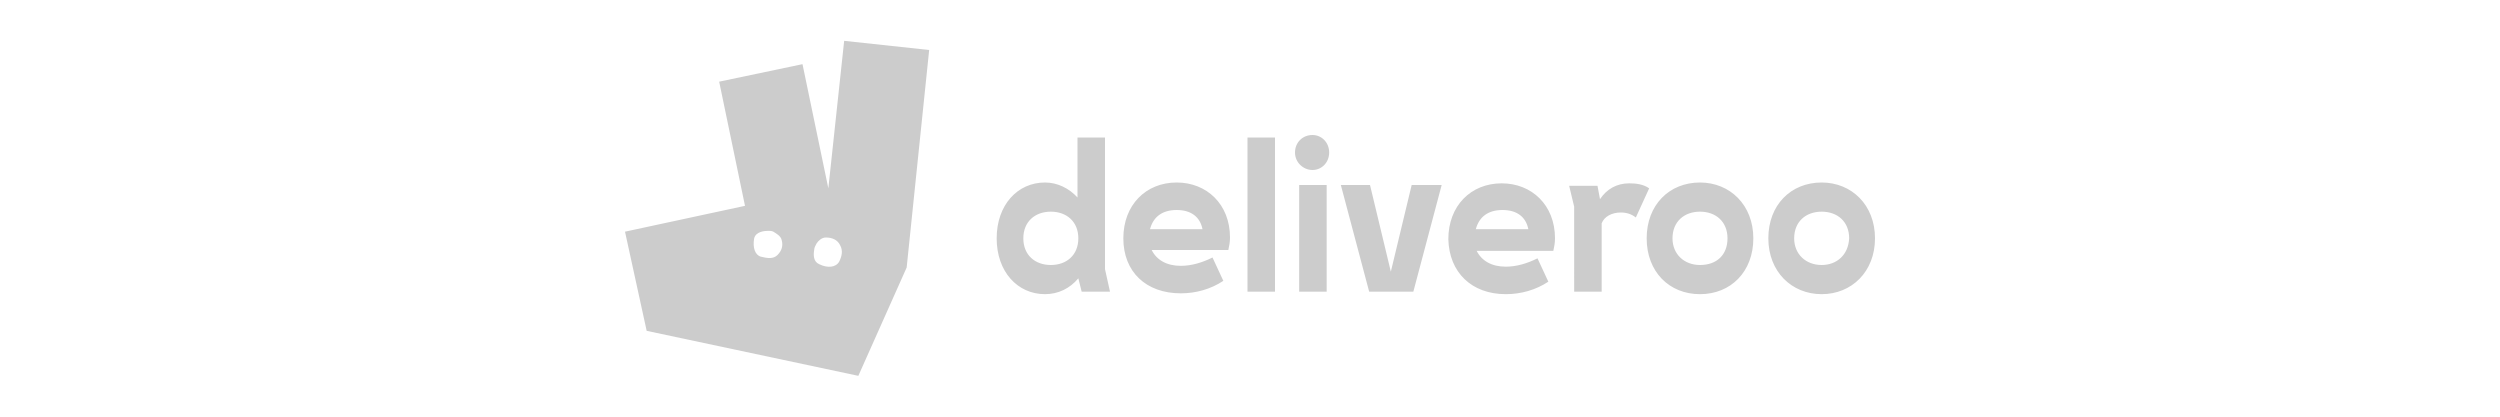 <?xml version="1.0" encoding="utf-8"?>
<!-- Generator: Adobe Illustrator 26.1.0, SVG Export Plug-In . SVG Version: 6.00 Build 0)  -->
<svg version="1.1" id="Layer_1" xmlns="http://www.w3.org/2000/svg" xmlns:xlink="http://www.w3.org/1999/xlink" x="0px" y="0px"
	 viewBox="0 0 300 50" style="enable-background:new 0 0 300 50;" xml:space="preserve">
<style type="text/css">
	.st0{fill:#CCCCCC;}
</style>
<path class="st0" d="M129.8,35h3.4l-0.6-2.7V16.5h-3.3v7.2c-1-1.1-2.4-1.8-3.9-1.8c-3.3,0-5.8,2.7-5.8,6.7c0,4,2.5,6.7,5.8,6.7
	c1.6,0,3-0.7,4-1.9L129.8,35L129.8,35z M194.5,25.5c0.7,0,1.3,0.2,1.8,0.6l1.6-3.5c-0.7-0.5-1.6-0.6-2.4-0.6c-1.5,0-2.7,0.7-3.5,1.9
	l-0.3-1.6h-3.4l0.6,2.5V35h3.3v-8.2C192.5,26,193.4,25.5,194.5,25.5L194.5,25.5L194.5,25.5L194.5,25.5z M204,31.8
	c-1.9,0-3.3-1.3-3.3-3.2c0-2,1.4-3.2,3.3-3.2c1.9,0,3.3,1.2,3.3,3.2C207.3,30.6,206,31.8,204,31.8L204,31.8z M122.8,28.6
	c0-2,1.4-3.2,3.3-3.2c1.9,0,3.3,1.2,3.3,3.2c0,2-1.4,3.2-3.3,3.2C124.2,31.8,122.8,30.6,122.8,28.6z M218.6,31.8
	c-1.9,0-3.3-1.3-3.3-3.2c0-2,1.4-3.2,3.3-3.2c1.9,0,3.3,1.2,3.3,3.2C221.8,30.6,220.4,31.8,218.6,31.8z M141.2,25.2
	c1.7,0,2.8,0.8,3.1,2.3H138C138.4,26,139.5,25.2,141.2,25.2L141.2,25.2z M180.3,25.2c1.7,0,2.8,0.8,3.1,2.3h-6.3
	C177.5,26,178.6,25.2,180.3,25.2L180.3,25.2z M164.3,35h5.3l3.4-12.8h-3.6l-2.5,10.4l-2.5-10.4h-3.5L164.3,35L164.3,35z M155.9,35
	h3.3V22.2h-3.3V35z M141.7,35.2c1.8,0,3.6-0.5,5.1-1.5l-1.3-2.8c-1.2,0.6-2.5,1-3.8,1c-1.7,0-2.9-0.7-3.5-1.9h9.2
	c0.1-0.5,0.2-0.9,0.2-1.5c0-4-2.8-6.6-6.4-6.6c-3.7,0-6.4,2.7-6.4,6.7C134.8,32.6,137.5,35.2,141.7,35.2L141.7,35.2z M225,28.6
	c0-4-2.8-6.7-6.4-6.7c-3.7,0-6.4,2.7-6.4,6.7s2.8,6.7,6.4,6.7S225,32.6,225,28.6L225,28.6z M180.7,35.3c1.8,0,3.6-0.5,5.1-1.5
	l-1.3-2.8c-1.2,0.6-2.5,1-3.8,1c-1.7,0-2.9-0.7-3.5-1.9h9.2c0.1-0.5,0.2-0.9,0.2-1.5c0-4-2.8-6.6-6.4-6.6c-3.7,0-6.4,2.7-6.4,6.7
	C173.9,32.7,176.6,35.3,180.7,35.3L180.7,35.3L180.7,35.3z M204,35.3c3.7,0,6.4-2.7,6.4-6.7s-2.8-6.7-6.4-6.7
	c-3.7,0-6.4,2.7-6.4,6.7S200.3,35.3,204,35.3L204,35.3z M149.7,35h3.3V16.5h-3.3V35L149.7,35z M157.5,20.4c1.1,0,2-0.9,2-2.1
	s-0.9-2.1-2-2.1c-1.2,0-2.1,0.9-2.1,2.1S156.4,20.4,157.5,20.4L157.5,20.4z M101.3,4.9l-1.9,17.7L96.3,7.7l-10,2.1l3.1,14.9L75,27.8
	l2.6,11.9l25.4,5.4l5.8-13L111.5,6L101.3,4.9L101.3,4.9L101.3,4.9z M93.3,30.6c-0.5,0.5-1.2,0.4-2,0.2c-0.7-0.2-1-1.1-0.8-2.2
	c0.2-0.8,1.2-0.9,1.7-0.9c0.2,0,0.4,0,0.6,0.1c0.3,0.2,0.9,0.5,1,1C94,29.5,93.8,30.1,93.3,30.6L93.3,30.6L93.3,30.6L93.3,30.6z
	 M100.7,31.4c-0.4,0.7-1.4,0.8-2.4,0.3c-0.7-0.3-0.7-1.1-0.6-1.7c0-0.3,0.2-0.6,0.3-0.8c0.2-0.3,0.6-0.7,1.1-0.7
	c0.8,0,1.4,0.3,1.7,0.9C101.2,30.1,101,30.8,100.7,31.4L100.7,31.4L100.7,31.4z"/>
</svg>
